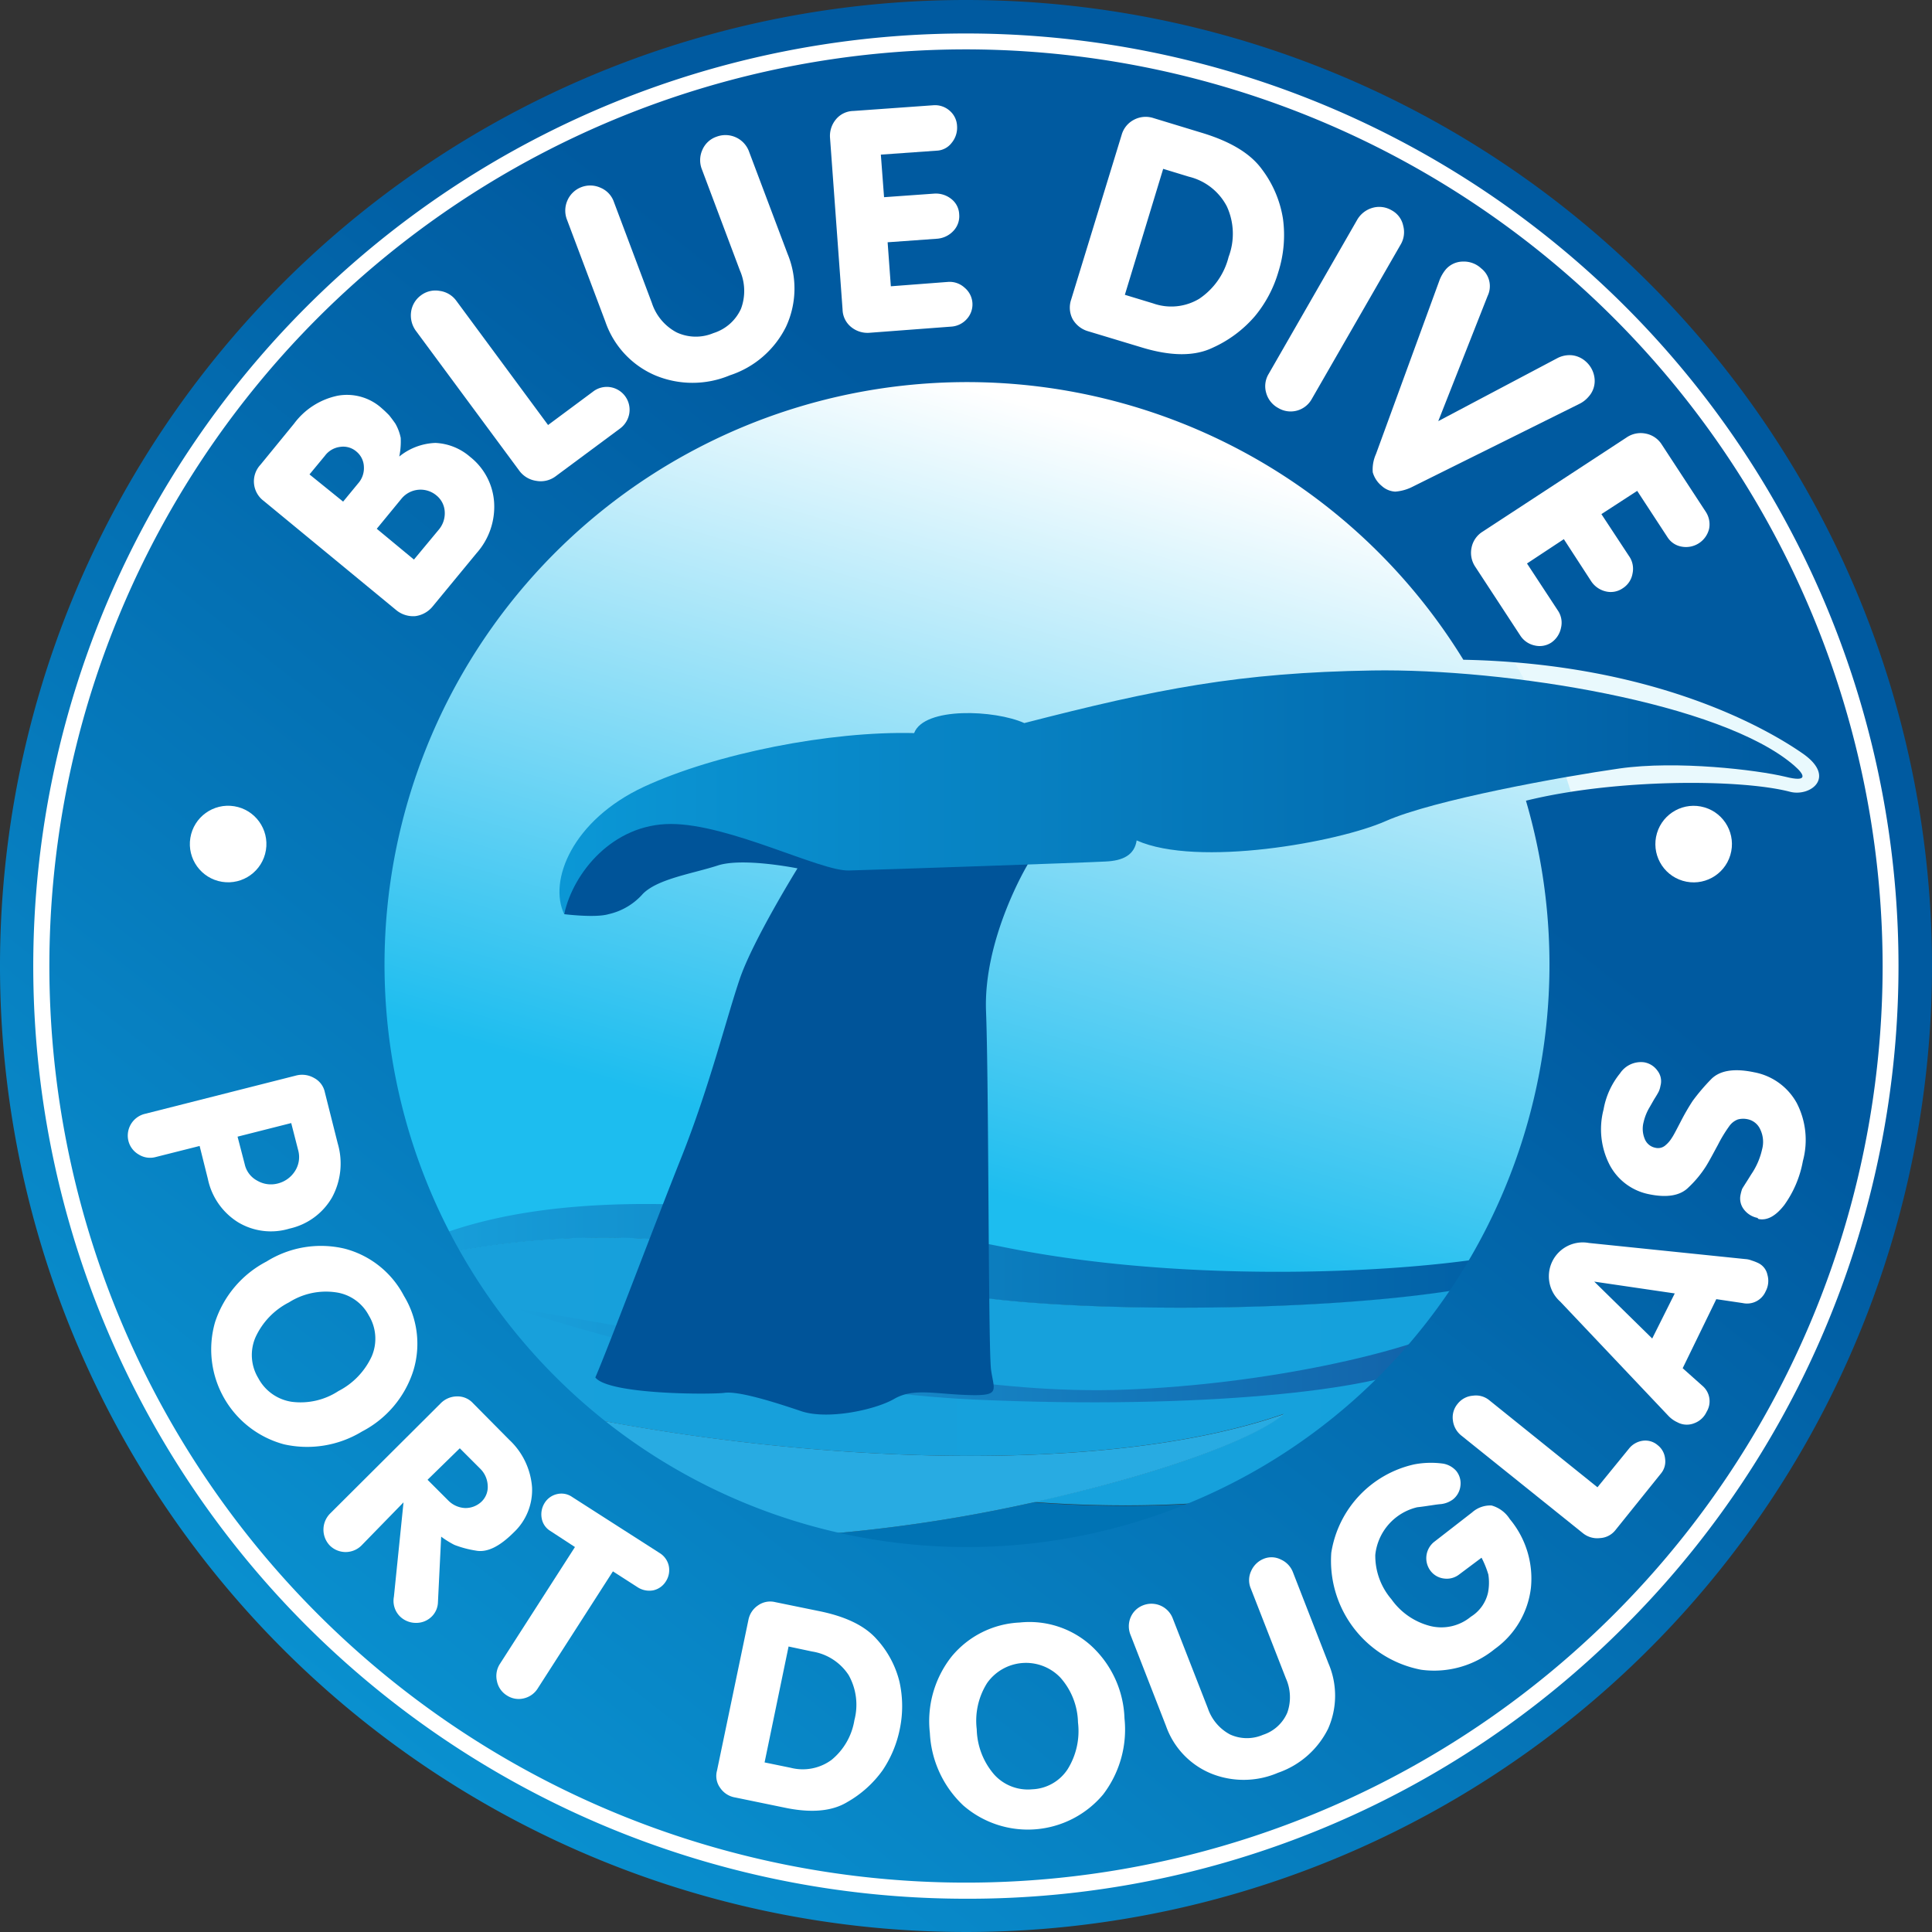 <svg xmlns="http://www.w3.org/2000/svg" xmlns:xlink="http://www.w3.org/1999/xlink" width="221" height="221" viewBox="0 0 221 221">
  <rect x="0" y="0" width="221" height="221" fill="#333333" stroke="none"/>
  <defs>
    <linearGradient id="linear-gradient" y1="0.499" x2="1" y2="0.499" gradientUnits="objectBoundingBox">
      <stop offset="0" stop-color="#18a0db"/>
      <stop offset="0.991" stop-color="#015ea4"/>
    </linearGradient>
    <linearGradient id="linear-gradient-2" y1="0.5" x2="1" y2="0.5" gradientUnits="objectBoundingBox">
      <stop offset="0" stop-color="#18a0db"/>
      <stop offset="0.991" stop-color="#15a1dc"/>
    </linearGradient>
    <linearGradient id="linear-gradient-3" x1="0.717" y1="0.124" x2="0.423" y2="0.875" gradientUnits="objectBoundingBox">
      <stop offset="0" stop-color="#fff"/>
      <stop offset="0.987" stop-color="#1dbdef"/>
    </linearGradient>
    <linearGradient id="linear-gradient-4" y1="0.5" x2="1" y2="0.5" gradientUnits="objectBoundingBox">
      <stop offset="0" stop-color="#18a0db"/>
      <stop offset="0.991" stop-color="#1261a8"/>
    </linearGradient>
    <linearGradient id="linear-gradient-5" x1="0.129" y1="0.97" x2="0.633" y2="0.332" gradientUnits="objectBoundingBox">
      <stop offset="0" stop-color="#0b98d6"/>
      <stop offset="0.991" stop-color="#005aa0"/>
    </linearGradient>
    <linearGradient id="linear-gradient-6" x1="0" y1="0.499" x2="1" y2="0.499" xlink:href="#linear-gradient-5"/>
  </defs>
  <g id="logo" transform="translate(785 -29)">
    <rect id="Rectangle_2240" data-name="Rectangle 2240" width="96.113" height="35.597" transform="translate(-671.979 95.152)" fill="#e9f9fd"/>
    <g id="Blue_Dive_logo_web_AW_copy" data-name="Blue_Dive_logo_web_AW copy" transform="translate(-785 29)">
      <g id="XMLID_00000021118149709669542280000004593011942023515028_" transform="translate(39.616 39.903)">
        <path id="Path_98" data-name="Path 98" d="M272.076,368.464c-.819,1.678-1.678,3.315-2.619,4.952-14.038,3.642-44.937,3.929-59.547,2.169-15.675-1.923-35.442-11.377-65.441-4.5-.45-.819-.859-1.678-1.269-2.537,16.7-8.144,43.259-5.075,68.346-.041C234.874,373.211,263.768,371.042,272.076,368.464Z" transform="translate(-136.488 -266.926)" fill="url(#linear-gradient)"/>
        <path id="Path_99" data-name="Path 99" d="M267.269,446.356c10.109.778,25.088.614,32.945-2.456a71.725,71.725,0,0,1-68.715,6.671A176.046,176.046,0,0,0,267.269,446.356Z" transform="translate(-188.651 -314.41)" fill="#0073b4"/>
        <path id="Path_100" data-name="Path 100" d="M149.188,383.417c-1.064-1.637-2.046-3.356-2.988-5.075,30-6.876,49.807,2.619,65.441,4.5,14.611,1.8,45.51,1.473,59.547-2.169a71.916,71.916,0,0,1-21.4,23c-7.817,3.069-22.8,3.233-32.945,2.456,13.628-2.947,24.883-6.957,28.648-10.068-22.3,7.776-60.448,5.157-87.09-1.146A74.164,74.164,0,0,1,149.188,383.417Z" transform="translate(-138.26 -274.227)" fill="url(#linear-gradient-2)"/>
        <path id="Path_101" data-name="Path 101" d="M270,199.079a71.641,71.641,0,0,1-7.121,31.186c-8.267,2.578-37.2,4.747-60.611.041-25.047-5.034-51.649-8.1-68.305.041A71.606,71.606,0,1,1,270,199.079Z" transform="translate(-126.8 -127.5)" fill="url(#linear-gradient-3)"/>
        <path id="Path_102" data-name="Path 102" d="M234.6,433.655a175.371,175.371,0,0,1-35.769,4.215h0A72.046,72.046,0,0,1,176.2,422.4c26.643,6.3,64.745,8.922,87.09,1.146C259.484,426.7,248.189,430.667,234.6,433.655Z" transform="translate(-155.983 -301.709)" fill="#28abe2"/>
      </g>
      <path id="Path_103" data-name="Path 103" d="M173.3,395.6c8.513,1.31,10.272,1.924,24.719,4.011s29.508,5.934,45.469,5.32c16-.614,32.045-4.256,38.225-7.489s1.023,1.555-4.256,4.543c-5.238,3.029-25.7,5.239-51.2,4.093S173.3,395.6,173.3,395.6Z" transform="translate(-114.653 -245.975)" fill="url(#linear-gradient-4)"/>
      <g id="Layer_2" transform="translate(0 0)">
        <path id="Path_104" data-name="Path 104" d="M140.5,30A110.5,110.5,0,1,0,251,140.5,110.509,110.509,0,0,0,140.5,30Zm94.252,90.569c-5.648-1.473-19.931-1.514-30.2,1.023a66.629,66.629,0,1,1-7.162-16.125c22.1.45,34.91,8.021,38.757,10.682C240.155,118.891,237.085,121.183,234.752,120.569Z" transform="translate(-30 -30)" fill="url(#linear-gradient-5)"/>
        <g id="Group_37" data-name="Group 37" transform="translate(29.042 12.027)">
          <path id="Path_105" data-name="Path 105" d="M125.7,147.457a7.229,7.229,0,0,1,2.742,5.2,7.978,7.978,0,0,1-2.005,5.811l-4.993,6.057a3.078,3.078,0,0,1-2.005,1.146,3.044,3.044,0,0,1-2.21-.7L102.083,152.49a2.787,2.787,0,0,1-.368-4.134l3.847-4.706a8.3,8.3,0,0,1,4.993-3.192,5.941,5.941,0,0,1,5.075,1.473c.286.246.532.491.778.737q.307.368.737.982a5.449,5.449,0,0,1,.614,1.637,8.755,8.755,0,0,1-.164,2.128,6.945,6.945,0,0,1,4.134-1.555A6.486,6.486,0,0,1,125.7,147.457Zm-14.529,5.116,1.719-2.087a2.634,2.634,0,0,0,.655-1.924,2.345,2.345,0,0,0-.859-1.719,2.305,2.305,0,0,0-1.842-.532,2.557,2.557,0,0,0-1.76,1.023l-1.76,2.128Zm8.1,6.63,2.824-3.4a2.9,2.9,0,0,0,.7-2.046,2.558,2.558,0,0,0-.941-1.883,2.827,2.827,0,0,0-4.011.368l-2.824,3.438Z" transform="translate(-100.963 -107.221)" fill="#fff"/>
          <path id="Path_106" data-name="Path 106" d="M165.661,122.785a2.586,2.586,0,0,1,1.964-.532,2.619,2.619,0,0,1,2.21,2.988,2.7,2.7,0,0,1-1.023,1.719l-7.449,5.525a2.841,2.841,0,0,1-2.169.491,2.928,2.928,0,0,1-1.964-1.187l-11.828-16a2.99,2.99,0,0,1-.532-2.128,2.806,2.806,0,0,1,1.1-1.883,2.737,2.737,0,0,1,2.169-.532,2.806,2.806,0,0,1,1.883,1.1l10.518,14.242Z" transform="translate(-126.889 -89.998)" fill="#fff"/>
          <path id="Path_107" data-name="Path 107" d="M206.818,95.221a11.063,11.063,0,0,1-8.554,0,10.312,10.312,0,0,1-5.689-6.139L188.2,77.459a2.864,2.864,0,0,1,.041-2.251,2.845,2.845,0,0,1,3.806-1.432,2.725,2.725,0,0,1,1.514,1.637L197.9,86.954a5.853,5.853,0,0,0,2.824,3.356,5.184,5.184,0,0,0,4.215.082,5.126,5.126,0,0,0,3.151-2.783,5.824,5.824,0,0,0-.123-4.379l-4.338-11.541a2.864,2.864,0,0,1,.041-2.251,2.725,2.725,0,0,1,1.637-1.514,2.872,2.872,0,0,1,3.724,1.76l4.379,11.623a10.361,10.361,0,0,1-.164,8.349A10.967,10.967,0,0,1,206.818,95.221Z" transform="translate(-152.371 -64.317)" fill="#fff"/>
          <path id="Path_108" data-name="Path 108" d="M275.457,79.61a2.523,2.523,0,0,1,1.923.655,2.481,2.481,0,0,1,.246,3.6,2.6,2.6,0,0,1-1.8.859l-9.29.7a2.953,2.953,0,0,1-2.128-.655,2.647,2.647,0,0,1-.982-2.005l-1.432-19.6a2.953,2.953,0,0,1,.655-2.128,2.647,2.647,0,0,1,2.005-.982l9.167-.655a2.524,2.524,0,0,1,1.842.614,2.432,2.432,0,0,1,.859,1.76,2.722,2.722,0,0,1-.614,1.924,2.269,2.269,0,0,1-1.76.9l-6.344.45.368,4.87,5.73-.409a2.825,2.825,0,0,1,1.964.614,2.334,2.334,0,0,1,.9,1.76,2.431,2.431,0,0,1-.655,1.883,2.83,2.83,0,0,1-1.842.9l-5.689.409.368,5.034Z" transform="translate(-196.087 -59.387)" fill="#fff"/>
          <path id="Path_109" data-name="Path 109" d="M329.177,83.547l5.771-18.826A2.8,2.8,0,0,1,336.339,63a2.868,2.868,0,0,1,2.251-.2l5.648,1.719c3.192.982,5.443,2.333,6.753,4.134a12.643,12.643,0,0,1,2.415,5.689,13.959,13.959,0,0,1-.532,6.057,14.132,14.132,0,0,1-2.66,5.034,13.829,13.829,0,0,1-4.87,3.642c-2.046.982-4.747.982-8.1-.041l-6.1-1.842a2.991,2.991,0,0,1-1.8-1.391A2.848,2.848,0,0,1,329.177,83.547Zm6.139-.532,3.233.982a6.2,6.2,0,0,0,5.279-.532,8.145,8.145,0,0,0,3.356-4.788,7.48,7.48,0,0,0-.2-5.771,6.657,6.657,0,0,0-4.338-3.4l-2.947-.9Z" transform="translate(-235.686 -61.319)" fill="#fff"/>
          <path id="Path_110" data-name="Path 110" d="M385.095,110.822a2.817,2.817,0,0,1-1.351-1.719,2.713,2.713,0,0,1,.287-2.169l10.109-17.6a2.961,2.961,0,0,1,1.76-1.391,2.789,2.789,0,0,1,2.21.286,2.6,2.6,0,0,1,1.31,1.76,2.8,2.8,0,0,1-.327,2.21l-10.15,17.639a2.758,2.758,0,0,1-3.847.982Z" transform="translate(-267.95 -76.193)" fill="#fff"/>
          <path id="Path_111" data-name="Path 111" d="M434.782,114.144a3.021,3.021,0,0,1,1.678-.327,2.837,2.837,0,0,1,1.555.7,3,3,0,0,1,1.023,2.005,2.674,2.674,0,0,1-.7,2.046,3.236,3.236,0,0,1-1.064.819l-19.031,9.454a5.221,5.221,0,0,1-2.005.573,2.482,2.482,0,0,1-1.555-.655,3.112,3.112,0,0,1-1.023-1.555,4.309,4.309,0,0,1,.368-2.087l7.285-19.931a4.485,4.485,0,0,1,.7-1.187,2.615,2.615,0,0,1,1.964-.9,2.894,2.894,0,0,1,2.087.778,2.584,2.584,0,0,1,.737,3.151l-5.648,14.324Z" transform="translate(-285.674 -85.205)" fill="#fff"/>
          <path id="Path_112" data-name="Path 112" d="M451.074,171.328a2.476,2.476,0,0,1,.368,2.005,2.675,2.675,0,0,1-1.105,1.678,2.43,2.43,0,0,1-1.924.327,2.6,2.6,0,0,1-1.637-1.146l-5.116-7.817a2.86,2.86,0,0,1-.45-2.21,2.789,2.789,0,0,1,1.269-1.842l16.452-10.764a2.86,2.86,0,0,1,2.21-.45,2.789,2.789,0,0,1,1.842,1.269l5.034,7.694a2.624,2.624,0,0,1,.368,1.924,2.717,2.717,0,0,1-3.11,2.046,2.39,2.39,0,0,1-1.637-1.064l-3.479-5.32-4.093,2.66,3.151,4.788a2.525,2.525,0,0,1,.409,2.005,2.476,2.476,0,0,1-1.105,1.678,2.411,2.411,0,0,1-1.964.368,2.742,2.742,0,0,1-1.678-1.187l-3.11-4.788-4.215,2.783Z" transform="translate(-301.924 -113.535)" fill="#fff"/>
        </g>
        <g id="Group_38" data-name="Group 38" transform="translate(14.612 121.461)">
          <path id="Path_113" data-name="Path 113" d="M68.894,339.815a2.443,2.443,0,0,1-1.924-.286,2.5,2.5,0,0,1-1.187-1.555,2.56,2.56,0,0,1,1.924-3.11l17.271-4.379a2.745,2.745,0,0,1,2.046.286,2.389,2.389,0,0,1,1.228,1.637l1.473,5.852a8.128,8.128,0,0,1-.655,6.18A7.483,7.483,0,0,1,84.2,348a7.284,7.284,0,0,1-5.893-.737,7.674,7.674,0,0,1-3.438-4.952l-.941-3.765Zm9.372-2.333.819,3.151a2.81,2.81,0,0,0,1.432,1.883,3.1,3.1,0,0,0,2.333.327,3.263,3.263,0,0,0,1.964-1.391,2.96,2.96,0,0,0,.409-2.333l-.819-3.192Z" transform="translate(-65.704 -328.921)" fill="#fff"/>
          <path id="Path_114" data-name="Path 114" d="M110.971,383.924a10.512,10.512,0,0,1,1.064,8.594,11.9,11.9,0,0,1-5.852,6.916,12.067,12.067,0,0,1-8.922,1.473,11.24,11.24,0,0,1-7.9-13.956,12.023,12.023,0,0,1,5.893-6.957,11.748,11.748,0,0,1,8.922-1.473A10.681,10.681,0,0,1,110.971,383.924Zm-13.137.737a8.4,8.4,0,0,0-3.847,4.011,5.109,5.109,0,0,0,.327,4.666,5.2,5.2,0,0,0,3.806,2.7,7.9,7.9,0,0,0,5.361-1.228,8.417,8.417,0,0,0,3.806-3.97,5.109,5.109,0,0,0-.327-4.666,5.046,5.046,0,0,0-3.806-2.66A7.892,7.892,0,0,0,97.834,384.66Z" transform="translate(-79.378 -357.151)" fill="#fff"/>
          <path id="Path_115" data-name="Path 115" d="M124.733,437.366a2.569,2.569,0,0,1-3.6,0,2.619,2.619,0,0,1,.041-3.683l12.605-12.564a2.642,2.642,0,0,1,1.883-.819,2.384,2.384,0,0,1,1.842.778l4.134,4.174a8.253,8.253,0,0,1,2.619,5.443,6.648,6.648,0,0,1-2.087,5.157c-1.637,1.637-3.069,2.333-4.338,2.087a11.9,11.9,0,0,1-2.456-.655,10.393,10.393,0,0,1-1.514-.941l-.368,7.489a2.4,2.4,0,0,1-.7,1.637,2.5,2.5,0,0,1-1.842.737,2.6,2.6,0,0,1-1.842-.778,2.51,2.51,0,0,1-.655-2.21l1.1-10.8Zm7.571-7.53,2.374,2.374a2.881,2.881,0,0,0,1.924.859,2.661,2.661,0,0,0,1.883-.737,2.32,2.32,0,0,0,.7-1.842,2.882,2.882,0,0,0-.859-1.924l-2.333-2.333Z" transform="translate(-98.009 -382.027)" fill="#fff"/>
          <path id="Path_116" data-name="Path 116" d="M174.9,451.739a2.107,2.107,0,0,1-.982-1.432,2.457,2.457,0,0,1,.327-1.76,2.26,2.26,0,0,1,1.432-1.023,2.144,2.144,0,0,1,1.719.327l10.027,6.425a2.3,2.3,0,0,1,1.023,1.432,2.367,2.367,0,0,1-.327,1.8,2.26,2.26,0,0,1-1.432,1.023,2.457,2.457,0,0,1-1.76-.327l-2.865-1.842-8.594,13.383a2.557,2.557,0,0,1-1.6,1.146,2.459,2.459,0,0,1-1.924-.327,2.5,2.5,0,0,1-1.146-1.637,2.557,2.557,0,0,1,.327-1.964l8.594-13.383Z" transform="translate(-126.563 -398.077)" fill="#fff"/>
          <path id="Path_117" data-name="Path 117" d="M230.3,496.975l3.6-17.271a2.586,2.586,0,0,1,1.1-1.637,2.411,2.411,0,0,1,1.964-.368l5.2,1.064c2.906.614,5.034,1.637,6.384,3.151a11.144,11.144,0,0,1,2.619,4.87,12.83,12.83,0,0,1,.041,5.443,13.05,13.05,0,0,1-1.964,4.706,12.625,12.625,0,0,1-4.052,3.642q-2.64,1.6-7.244.614l-5.566-1.146a2.562,2.562,0,0,1-1.719-1.1A2.3,2.3,0,0,1,230.3,496.975Zm5.443-.941,2.988.614a5.563,5.563,0,0,0,4.666-.9,7.389,7.389,0,0,0,2.619-4.543,6.936,6.936,0,0,0-.655-5.157,6.122,6.122,0,0,0-4.174-2.7l-2.7-.573Z" transform="translate(-162.895 -415.893)" fill="#fff"/>
          <path id="Path_118" data-name="Path 118" d="M300.095,483.443a10.523,10.523,0,0,1,8.226,2.7,11.81,11.81,0,0,1,3.765,8.267,12.235,12.235,0,0,1-2.456,8.717,11.247,11.247,0,0,1-16,1.228,12.181,12.181,0,0,1-3.806-8.267,11.937,11.937,0,0,1,2.456-8.717A10.711,10.711,0,0,1,300.095,483.443Zm-4.911,12.2a8.206,8.206,0,0,0,2.005,5.2,5.193,5.193,0,0,0,4.338,1.678,5.074,5.074,0,0,0,4.052-2.292,8.256,8.256,0,0,0,1.187-5.361,7.974,7.974,0,0,0-2.005-5.116,5.44,5.44,0,0,0-8.39.614A8.074,8.074,0,0,0,295.183,495.639Z" transform="translate(-198.068 -419.305)" fill="#fff"/>
          <path id="Path_119" data-name="Path 119" d="M362.573,489.921a9.932,9.932,0,0,1-7.653.082,9.169,9.169,0,0,1-5.157-5.443l-4.052-10.4a2.619,2.619,0,0,1,0-2.005,2.522,2.522,0,0,1,1.432-1.391,2.609,2.609,0,0,1,3.4,1.514l4.011,10.272a5.329,5.329,0,0,0,2.537,2.988,4.626,4.626,0,0,0,3.765.041,4.537,4.537,0,0,0,2.783-2.537,5.276,5.276,0,0,0-.164-3.929l-4.011-10.272a2.445,2.445,0,0,1,.041-2.005,2.65,2.65,0,0,1,1.432-1.392,2.358,2.358,0,0,1,1.964.082A2.6,2.6,0,0,1,364.292,467l4.052,10.4a9.334,9.334,0,0,1-.041,7.489A10.054,10.054,0,0,1,362.573,489.921Z" transform="translate(-230.998 -408.594)" fill="#fff"/>
          <path id="Path_120" data-name="Path 120" d="M416.594,451.641a2.3,2.3,0,0,1-1.719.45,2.255,2.255,0,0,1-1.555-.9,2.392,2.392,0,0,1,.409-3.274l4.379-3.4a3.109,3.109,0,0,1,2.21-.778,3.617,3.617,0,0,1,2.087,1.555,10.6,10.6,0,0,1,2.415,7.858,10.037,10.037,0,0,1-4.134,7,10.952,10.952,0,0,1-8.431,2.374,12.7,12.7,0,0,1-10.272-13.383,12.315,12.315,0,0,1,9.495-10.109,10.233,10.233,0,0,1,3.315-.082,2.591,2.591,0,0,1,1.473.819,2.245,2.245,0,0,1,.491,1.719,2.3,2.3,0,0,1-.859,1.555,2.847,2.847,0,0,1-1.351.532c-.532.041-.941.123-1.269.164-.286.041-.778.123-1.473.2a6.276,6.276,0,0,0-4.788,5.443,7.643,7.643,0,0,0,1.842,5.075,7.806,7.806,0,0,0,4.461,3.069,5.285,5.285,0,0,0,4.625-1.064,4.366,4.366,0,0,0,1.964-2.742,6.012,6.012,0,0,0,.041-2.087,10.978,10.978,0,0,0-.778-1.924Z" transform="translate(-264.311 -392.987)" fill="#fff"/>
          <path id="Path_121" data-name="Path 121" d="M456.206,426.128a2.442,2.442,0,0,1,1.555-.9,2.157,2.157,0,0,1,1.719.491,2.227,2.227,0,0,1,.859,1.555,2.157,2.157,0,0,1-.491,1.719l-5.2,6.466a2.4,2.4,0,0,1-1.76.9,2.612,2.612,0,0,1-1.964-.573l-13.915-11.173a2.593,2.593,0,0,1-.941-1.719,2.4,2.4,0,0,1,.532-1.883,2.443,2.443,0,0,1,1.76-.941,2.4,2.4,0,0,1,1.883.532l12.36,9.945Z" transform="translate(-284.483 -381.879)" fill="#fff"/>
          <path id="Path_122" data-name="Path 122" d="M480.436,393.7a2.318,2.318,0,0,1,.491,2.988,2.51,2.51,0,0,1-1.432,1.31,2.272,2.272,0,0,1-1.924-.123,3.291,3.291,0,0,1-1.023-.737l-12.36-13.055a3.876,3.876,0,0,1,3.274-6.712l17.885,1.842a2.389,2.389,0,0,1,.737.164,5.464,5.464,0,0,1,.737.286,1.915,1.915,0,0,1,1.064,1.351,2.519,2.519,0,0,1-.2,1.883,2.317,2.317,0,0,1-2.619,1.351l-3.029-.45-3.847,7.9Zm-5.73-5.4,2.578-5.157-9.208-1.351Z" transform="translate(-300.322 -356.65)" fill="#fff"/>
          <path id="Path_123" data-name="Path 123" d="M495.4,344.633a2.578,2.578,0,0,1-1.555-.982,2.039,2.039,0,0,1-.368-1.678,5.193,5.193,0,0,1,.164-.614c.041-.123.409-.655,1.064-1.719a8.223,8.223,0,0,0,1.228-2.824,3.29,3.29,0,0,0-.2-2.292,2.031,2.031,0,0,0-1.514-1.187,2.342,2.342,0,0,0-1.064.041,2.124,2.124,0,0,0-.982.778,15.691,15.691,0,0,0-1.269,2.087c-.532.982-.982,1.842-1.391,2.5a12.543,12.543,0,0,1-2.005,2.415c-.941.941-2.456,1.187-4.461.778a6.509,6.509,0,0,1-4.543-3.356,8.907,8.907,0,0,1-.7-6.344,9.006,9.006,0,0,1,1.883-4.133,2.869,2.869,0,0,1,2.742-1.269,2.354,2.354,0,0,1,1.555.982,1.948,1.948,0,0,1,.327,1.719,2.47,2.47,0,0,1-.2.655c-.082.164-.246.45-.532.9l-.491.859a5.832,5.832,0,0,0-.7,1.719,3,3,0,0,0,.123,1.924,1.637,1.637,0,0,0,1.228,1.023,1.274,1.274,0,0,0,1.146-.286,3.443,3.443,0,0,0,.737-.859c.2-.286.532-.941,1.023-1.883a25.789,25.789,0,0,1,1.351-2.333,23.247,23.247,0,0,1,2.087-2.456c.982-1.023,2.619-1.31,4.952-.819a7.026,7.026,0,0,1,4.87,3.52,9.206,9.206,0,0,1,.7,6.63,12.394,12.394,0,0,1-2.128,5.034q-1.473,1.9-2.947,1.6Z" transform="translate(-308.986 -326.782)" fill="#fff"/>
        </g>
        <path id="Path_124" data-name="Path 124" d="M145.994,252.688A106.669,106.669,0,0,1,70.567,70.567,106.669,106.669,0,1,1,221.42,221.42,105.867,105.867,0,0,1,145.994,252.688Zm0-211.546A104.852,104.852,0,1,0,250.846,145.994,104.955,104.955,0,0,0,145.994,41.142Z" transform="translate(-35.494 -35.494)" fill="#fff"/>
        <circle id="Ellipse_7" data-name="Ellipse 7" cx="4.379" cy="4.379" r="4.379" transform="matrix(0.16, -0.987, 0.987, 0.16, 21.073, 100.169)" fill="#fff"/>
        <circle id="Ellipse_8" data-name="Ellipse 8" cx="4.379" cy="4.379" r="4.379" transform="translate(188.29 99.504) rotate(-73.43)" fill="#fff"/>
      </g>
      <path id="Path_125" data-name="Path 125" d="M191.261,320.1c1.637-3.806,6.589-17.025,9.822-25.129s5.2-16.084,6.712-20.5,6.589-12.605,6.589-12.605-6.262-1.269-9.126-.327c-2.906.941-6.835,1.514-8.554,3.233a7.374,7.374,0,0,1-3.929,2.333c-1.514.45-5.075,0-5.075,0s.246-6.262,4.052-9.127c3.806-2.906,5.566-2.906,9.249-3.479s9.618.7,11.336,1.842,7.08,1.719,9.372,1.391c2.333-.327,17.844-1.842,18.99-1.964s0,5.689,0,5.689-5.075,8.431-4.747,16.78.246,38.552.573,40.967,1.146,3.029-2.66,2.906-6.262-.819-8.431.45c-2.21,1.269-7.653,2.415-10.641,1.391-3.029-1.023-7.162-2.333-8.8-2.087C204.357,322.063,192.775,322.063,191.261,320.1Z" transform="translate(-123.16 -162.534)" fill="#005499"/>
      <path id="Path_126" data-name="Path 126" d="M186.915,245.255c-1.842-3.806.941-10.764,9.126-14.57,8.226-3.806,21.281-6.384,30.9-6.139,1.146-3.029,9.249-2.66,12.605-1.146,15.265-3.929,24.556-5.771,39.821-6.016s39.944,3.683,48.252,10.886c1.269,1.1,1.555,1.924-1.023,1.269-3.233-.778-12.4-1.883-18.99-.941s-21.281,3.6-26.725,6.016-21.527,5.32-28.484,2.21c-.246,1.637-1.514,2.333-3.6,2.415-2.087.123-26.029.941-29.3,1.023-3.233.123-13.669-5.32-20.381-5.32C192.481,234.942,187.938,240.507,186.915,245.255Z" transform="translate(-122.375 -140.689)" fill="url(#linear-gradient-6)"/>
    </g>
  </g>
</svg>

